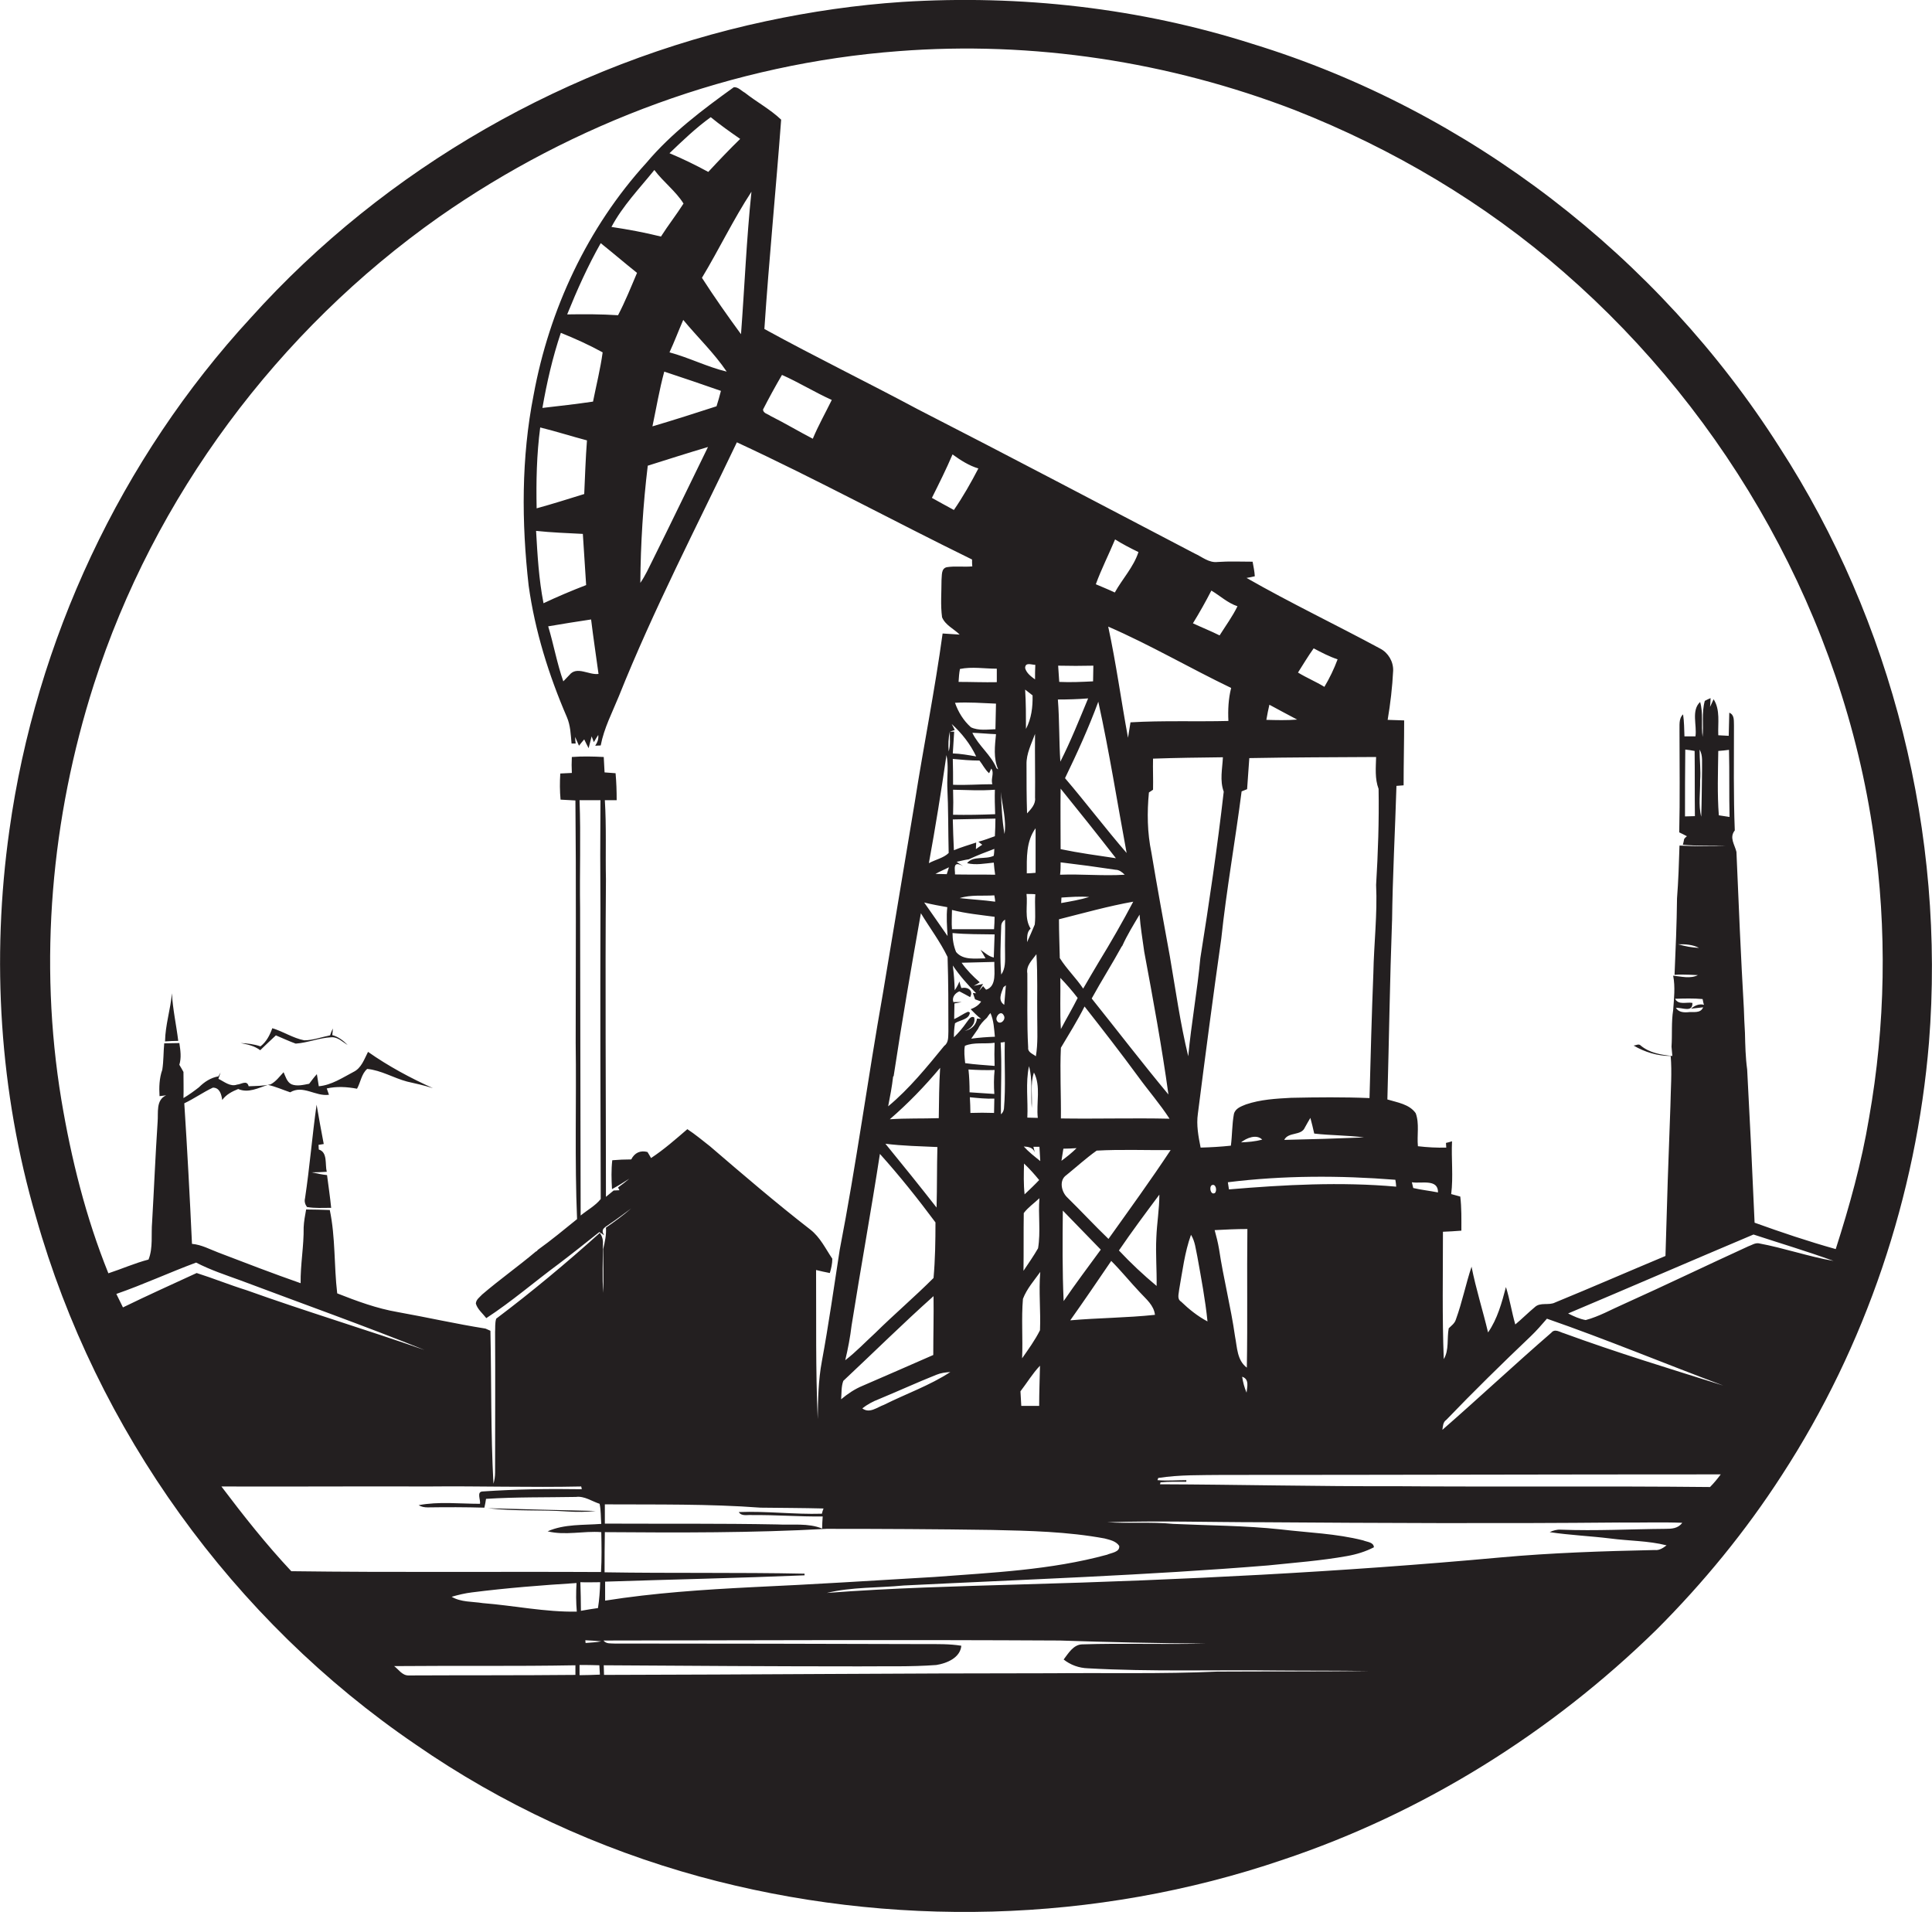 <?xml version="1.0" encoding="utf-8"?>
<!-- Generator: Adobe Illustrator 19.2.0, SVG Export Plug-In . SVG Version: 6.00 Build 0)  -->
<svg version="1.1" id="Layer_1" xmlns="http://www.w3.org/2000/svg" xmlns:xlink="http://www.w3.org/1999/xlink" x="0px" y="0px"
	 viewBox="0 0 702.4 695.1" enable-background="new 0 0 702.4 695.1" xml:space="preserve">
<g>
	<path fill="#231F20" d="M646.9,162.5C602.9,93.3,534,40.1,455.5,16C414.5,2.9,371-2,328,0.7c-16.6,1.1-33.1,3.5-49.5,7
		C206.9,23,140.2,61,91.2,115.5C43.9,166.8,13,232.9,3.4,301.9c-6.6,46.8-3.6,95.1,9.7,140.6C35,519.9,84.7,589,151.1,634.2
		c31.3,21.7,66.4,37.9,103.2,48c69.2,18.9,144.1,17.1,212.1-6.1c50.9-17,97.5-46.1,135.8-83.6c17.1-17.1,32.5-35.9,45.6-56.2
		c30.5-46.9,48.9-101.6,53.5-157.3C707.3,303.4,688.1,226.1,646.9,162.5z M44.7,475.3c-0.8-1.6-1.6-3.3-2.4-4.9
		c9.8-3.4,19.3-7.8,29-11.4c5.2,2.7,10.7,4.5,16.2,6.5c22.3,8.4,44.8,16.4,66.9,25.3c-21.5-7.5-43.4-14.1-64.9-21.8
		c-6.1-1.9-12-4.3-18-6.2C62.6,466.9,53.5,471,44.7,475.3z M148.5,609.1c-2.3,0-3.6-2.2-5.2-3.4c22-0.2,44,0.1,65.9-0.3
		c0,1.2,0,2.4,0,3.5C189,609.1,168.8,609,148.5,609.1z M175.5,582.8c-3.8-0.6-7.9-0.3-11.3-2.3c2.4-0.7,4.9-1.3,7.4-1.6
		c12.6-1.6,25.3-2.6,38-3.4c-0.2,3.5-0.2,6.9,0.1,10.4C198.2,586.1,186.9,583.7,175.5,582.8z M210.7,609c0-1.2,0-2.5,0-3.7
		c2.4,0,4.8,0,7.2,0.1c0.1,1.1,0.1,2.3,0.2,3.4C215.6,608.9,213.1,609,210.7,609z M211,575.2c2.4,0.1,4.8,0,7.2,0
		c-0.1,3.2-0.3,6.3-0.8,9.4c-2,0.3-4.1,0.6-6.2,1C211.2,582.1,211.1,578.7,211,575.2z M212.9,597.3c0-0.3-0.1-0.7-0.1-1
		c1.9,0.1,3.9,0.2,5.8,0.4C216.8,597.1,214.8,597.1,212.9,597.3z M218.5,571.5c-37.5-0.2-75.1,0.2-112.6-0.3
		c-9.1-9.7-17.4-20.2-25.4-30.8c25,0.1,50.1-0.1,75.1,0c18.6-0.2,37.1,0.4,55.7,0c0.1,0.3,0.2,0.8,0.2,1c-12-0.2-24,0-35.9,0.8
		c-2.5,0-0.8,3-1.1,4.5c-7.4,0-15-0.9-22.3,0.5c1,0.6,2.1,0.8,3.3,0.8c6.9-0.1,13.7-0.1,20.6,0.1c0.2-0.8,0.5-2.4,0.6-3.2
		c10.9-0.7,21.8-0.5,32.7-0.7c3.1-0.4,5.8,1.6,8.6,2.5c0.5,2.4,0.4,4.9,0.6,7.3c-6.5,0.5-13.4,0-19.5,2.7c6.4,1.6,13-0.2,19.5,0.3
		C218.7,561.8,218.8,566.7,218.5,571.5z M442.5,607.7c-20,0.9-40,0.4-60.1,0.6c-54.3,0-108.5,0.5-162.8,0.6c0-1.2-0.1-2.4-0.1-3.5
		c31,0.2,61.9,0.4,92.8,0.4c9.4-0.1,18.7,0.2,28.1-0.5c3.8-0.6,8.7-2.6,9.1-7c-4.3-0.7-8.7-0.6-13.1-0.6c-37.7-0.1-75.3-0.2-113-0.2
		c-1.4-0.1-3,0.2-4-1.1c55.3-0.1,110.6-0.3,165.9,0c17.6,0.6,35.2,1,52.9,1.1c-14.9,0.4-29.9-0.2-44.8,0.3c-3.2,0.1-5,3.3-6.7,5.5
		c2.5,2,5.6,3.1,8.8,3.2c23,1.3,46,0.5,69,0.8c11,0.1,22,0,33,0.2C479.2,607.7,460.9,607.6,442.5,607.7z M273.6,550.8
		c8.5-0.1,17,0.6,25.5,0.5c-0.1,1.1-0.2,3.3-0.2,4.4c-5.1-2.1-10.9-1.2-16.3-1.5c-20.9-0.4-41.8-0.2-62.7-0.3c0-2.3,0-4.7,0-7
		c18.9,0.1,37.8-0.2,56.6,1.2c7.6,0.1,15.2,0.1,22.9,0.3c-0.2,0.5-0.5,1.4-0.6,1.9c-10.1,0.3-20.1-1-30.2-0.6
		C269.6,551.4,271.9,550.6,273.6,550.8z M219.9,557c26.9,0.2,53.8,0.3,80.6-1.2c20,0,40.1,0.1,60.1,0.4c13.7,0.3,27.5,0.6,41,3.1
		c1.8,0.5,4.1,0.9,5.3,2.7c0.3,2.3-2.9,2.5-4.4,3.2c-20.5,5.6-41.8,6.5-62.8,8.1c-22,1.3-44,2.7-66.1,3.7
		c-17.9,0.9-35.9,2.1-53.6,4.9c0-2.3,0-4.6,0-6.9c24.2-0.8,48.4-1.3,72.5-2.3l0-0.6c-24.2-0.5-48.5-0.1-72.7-0.5
		C219.8,566.7,219.8,561.8,219.9,557z M344.4,285.9c0.4,8,0.3,16.1,0.5,24.2c-1.8,1.8-4.8,2.4-7.2,3.7c2.4-13.1,4.5-26.2,6.4-39.3
		C344.9,278.2,344.3,282.1,344.4,285.9z M346,263.2c3.6,3.3,6.8,7.3,8.9,11.8c-2.8-0.5-5.7-1-8.5-1.1c0.2-2.6,0.3-5.3,0.5-7.9
		l-1.6,0c0,2.4,0.3,4.9-0.4,7.2c-0.2-2.4-0.1-4.9,0.4-7.2l1.8-0.6C346.8,264.8,346.3,263.7,346,263.2z M362.4,243.1
		c0,1.6,0,3.2,0,4.9c-4.6,0.1-9.3-0.1-13.9-0.1c0.1-1.6,0.2-3.2,0.5-4.7C353.4,242.3,357.9,243.1,362.4,243.1z M346.8,185.4
		c-2.7-1.5-5.4-2.9-8-4.4c2.6-5.2,5.2-10.4,7.5-15.8c2.9,2.1,6,4.1,9.4,5.1C353,175.5,350.1,180.6,346.8,185.4z M364,336.8
		c0-1.1,0.5-1.9,1.4-2.5c0.1,4.2-0.1,8.3,0,12.5c0,2.5,0.2,5.3-1.4,7.5C363.5,348.5,363.8,342.7,364,336.8z M363.9,287.9
		c0.4,5.1,2.1,10.1,1.3,15.3C364.3,298.1,364.1,293,363.9,287.9z M363.8,379c0.4,0,1.1-0.1,1.5-0.2c-0.2,8,0.4,16.1-0.3,24.2
		c-0.1,0.8-0.4,1.5-1.1,2.1C363.8,396.4,364.3,387.7,363.8,379z M365.1,365.3c-2.4-1.6-1.1-4.2-0.3-6.4c0.2-0.2,0.7-0.5,0.9-0.7
		C365.5,360.7,365.3,363,365.1,365.3z M364.9,369.1c1.1,1.6-1.5,3.9-2.5,1.9C361.7,369.6,363.9,367.1,364.9,369.1z M362.3,279.3
		c-2-4.9-6.5-8.1-8.8-12.9c2.9,0.1,5.7,0.4,8.6,0.5c-0.4,4.3-1,8.7,0.8,12.8C362.8,279.7,362.5,279.4,362.3,279.3z M361.5,397.7
		c-3-0.2-6-0.4-9-0.6c0-2.8-0.1-5.6-0.4-8.3c3.1,0.2,6.3,0.3,9.5,0.2C361.3,391.9,361.3,394.8,361.5,397.7z M361.5,399.4
		c0,1.7-0.1,3.4-0.1,5.2c-2.9-0.1-5.8-0.1-8.6,0c0-1.9-0.1-3.8-0.2-5.7C355.6,399.2,358.5,399.5,361.5,399.4z M350.9,386.5
		c-0.2-2.1-0.5-4.3-0.1-6.3c3.3-1.4,7.2-0.6,10.8-1.1c-0.1,2.8-0.1,5.6,0,8.4C358,387.2,354.4,387,350.9,386.5z M352,367.8
		c-1.8,0.7-3.3,1.9-5.1,2.7c0-1.9,0.1-3.8,0.1-5.7c0.7-0.1,2-0.4,2.6-0.5c-0.7,0-2.2,0-3,0c-0.6-1.8,0.7-3.3,2.2-3.9
		c1,0.5,3,1.6,3.9,2.1c1.3-2.4-0.8-3.8-3.2-3.3c-0.2-0.6-0.6-1.8-0.7-2.4c-0.4,1.1-1,2.2-1.7,3.2c-0.1-3-0.3-6-0.7-9
		c2.5,3.7,5.4,7,8.5,10.1l-1.2-0.1c0.2,0.6,0.6,1.7,0.8,2.3c0.5,0.2,1.6,0.6,2.2,0.8c-0.9,1.4-2.3,2.2-3.8,2.8
		c1.2,1.2,2.4,2.5,3.8,3.5l-1.5-0.1c-0.3,2.5-2.2,4-4.5,4.5c2.1-0.7,4-2.5,3.5-4.9c-1.3-0.8-2.1,1-2.8,1.8c-1.4,2-2.9,3.8-4.6,5.4
		c0-1.7,0.1-3.4,0.4-5.1c1.7-1.2,5.2-1.3,5.4-3.9L352,367.8z M361.8,296c-5.1,0.2-10.2,0.3-15.3,0.2c0.1-3,0.1-6.1,0-9.1
		c5.1,0.1,10.1,0.4,15.2,0C361.6,290,361.7,293,361.8,296z M360.8,285.1c-4.8,0-9.5,0.4-14.3,0.2c0-3.1,0-6.3-0.1-9.4
		c3.2,0.3,6.4,0.6,9.7,0.6c1.2,1.5,2,3.3,3.5,4.6c0.2-0.4,0.6-1.3,0.8-1.7C361.6,281.1,360.1,283.1,360.8,285.1z M361.6,333.3
		c0,1.5-0.1,3-0.2,4.5c-5.1,0-10.2,0-15.3,0c-0.2-2.4,0-4.7,0-7C351.1,332.1,356.4,332.6,361.6,333.3z M348.9,326.5
		c4.1-1.3,8.4-0.7,12.6-1c0.1,0.7,0.3,1.5,0.3,2.3C357.5,327.2,353.2,327,348.9,326.5z M361.6,339.7c-0.1,2.8-0.2,5.6-0.3,8.4
		c-1.9-0.4-3.3-1.8-4.8-2.8c0.6,1,1.2,2,1.8,3.1c-3.6,0-8.1,0.8-10.7-2.3c-0.9-2.2-1.3-4.5-1.3-6.9
		C351.4,339.7,356.5,339.6,361.6,339.7z M358.5,359.8l-1.1-1.3c-0.5,0.6-1,1.2-1.5,1.8l1.5-2.6l-3.4,0.7c0.8-0.4,1.5-0.8,2.2-1.3
		c-2.4-2.1-4.7-4.4-6.6-7.1c4-0.1,7.9-0.2,11.9-0.3C361.4,353,362.5,358.6,358.5,359.8z M353.1,377.6c0.8-1.2,1.7-2.4,2.5-3.6
		c0.7-1.6,1.9-2.8,3.2-4c0.4-0.6,0.8-1.2,1.3-1.7c1.2,2.7,1.3,5.7,1.6,8.6C358.9,377,356,377.2,353.1,377.6z M347.2,317.9
		c0.1-1.7-1.1-5.3,3-3c-0.4-0.3-1.3-0.8-1.7-1.1c-0.2-0.1-0.5-0.4-0.7-0.5c1.5-0.3,2.9-0.7,4.4-0.9c3-1.4,6.1-2.6,9.3-3.8
		c0,0.6-0.1,1.9-0.2,2.5c-3,1.5-7.6-0.1-9.7,2.7c3.2,0.8,6.5,0.1,9.7-0.2c0.1,1.5,0.3,2.9,0.5,4.4C357,317.9,352.1,318,347.2,317.9z
		 M361.7,304c-2,0.7-4,1.5-6,2c0.4,0.3,1.1,0.9,1.4,1.1c-0.8,0.5-1.6,1.1-2.3,1.6c0-0.6,0.1-1.8,0.1-2.4c-2.7,0.9-5.5,1.7-8.1,2.8
		c-0.2-3.7-0.3-7.5-0.4-11.2c5.2-0.1,10.3-0.2,15.5-0.3C361.9,299.8,361.8,301.9,361.7,304z M362.1,255.8c-0.1,3.1-0.1,6.2-0.2,9.3
		c-2.9,0.1-6.2,0.6-8.9-0.7c-2.7-2.4-4.6-5.5-5.8-8.9C352.1,255.2,357.1,255.6,362.1,255.8z M345.5,498.8
		c-7.5,4.9-16.1,7.9-24.1,11.9c-2.5,0.9-5.3,3.3-7.9,1.3c1.8-1.4,3.8-2.5,5.9-3.3c7-2.9,14-6.1,21-8.9
		C342.1,499.1,343.8,498.9,345.5,498.8z M341.3,406.5c-5.9,0.2-11.9,0-17.8,0.4c6.6-5.7,12.7-12,18.3-18.7
		C341.4,394.2,341.4,400.4,341.3,406.5z M345,315.3c-0.3,0.8-0.5,1.7-0.8,2.5c-1.4,0-2.7-0.1-4.1-0.1
		C341.7,316.8,343.4,316.1,345,315.3z M344.4,329.8c-0.4,3.5-0.1,7,0.1,10.5c-2.8-4-5.6-8.1-8.5-12.2
		C338.8,328.8,341.6,329.3,344.4,329.8z M344.5,347.9c0.3,9,0.3,18,0.3,27c-0.1,1.8,0.2,4.1-1.5,5.3c-6.3,7.7-12.7,15.6-20.4,22
		c0.7-3.6,1.4-7.2,1.8-10.8l0.2-0.2c3-19.8,6.4-39.5,9.9-59.2C338,337.3,341.8,342.3,344.5,347.9z M340.8,417
		c-0.2,7.3-0.1,14.7-0.3,22c-6.1-7.8-12.3-15.5-18.6-23.2C328.2,416.6,334.5,416.7,340.8,417z M340.1,444.4c0,6.7-0.1,13.5-0.7,20.2
		c-6.9,6.9-14.3,13.2-21.2,20c-3.6,3.3-7,6.9-10.9,9.9c1-4.2,1.8-8.4,2.3-12.6c3.3-20.8,7.1-41.6,10.3-62.4
		C327,427.4,333.7,435.8,340.1,444.4z M339.4,471.2c0.1,7.1-0.1,14.3-0.1,21.4c-8.6,3.8-17.2,7.5-25.7,11.2
		c-2.9,1.2-5.4,2.9-7.8,4.9c0.2-2.2,0-4.6,0.8-6.7C317.5,491.8,328.2,481.2,339.4,471.2z M371.9,472.2c1.4-3.7,4.1-6.7,6.3-9.8
		c-0.6,7.1,0.2,14.2-0.1,21.2c-1.8,3.6-4.2,6.9-6.5,10.2C371.9,486.5,371.3,479.3,371.9,472.2z M377.1,369.9c0,4.7,0.3,9.4-0.5,14.1
		c-1.1-0.9-3-1.4-2.8-3.2c-0.5-9-0.2-18-0.3-26.9c-0.5-2.9,1.8-4.9,3.3-7C377.3,354.6,377,362.3,377.1,369.9z M377.3,406.4
		c-1,0-2.9-0.1-3.8-0.1c0.3-6.2-0.7-12.6,0.6-18.7c1.4,5,0.6,10.1,1,15.2c0.3-4.3-0.6-8.8,0.8-12.9
		C378.5,394.9,376.7,400.9,377.3,406.4z M373.2,325c0.8,0,2.4,0,3.2,0.1c-0.3,3.7,0.2,7.3-0.2,11c-0.9,2.1-1.8,4.3-2.8,6.4
		c0.1-1.7-0.2-3.6,1.3-4.9C372.3,333.8,373.7,329.1,373.2,325z M373.3,317.5c0-5.6-0.3-11.6,3.2-16.4c0,5.4,0,10.8,0,16.2
		C375.7,317.4,374.1,317.5,373.3,317.5z M373.4,295.7c-0.2-5.9-0.2-11.9-0.2-17.8c-0.1-3.9,1.8-7.5,3.1-11.1
		c-0.1,7.7,0.1,15.5,0,23.2C376.6,292.3,374.9,294.1,373.4,295.7z M373,265c0-4.8,0-9.5-0.3-14.3c0.9,0.7,1.8,1.4,2.7,2.1
		C375.5,257,375,261.2,373,265z M376.3,247c-1.5-1.1-3.1-2.3-3.6-4.1c0-2.3,2.3-1.2,3.7-1.2C376.3,243.4,376.3,245.2,376.3,247z
		 M376.2,418.9c-0.1-0.5-0.4-1.5-0.5-2h2.2c0.1,1.7,0.2,3.5,0.3,5.2c-2.1-1.7-4.2-3.3-6-5.3C373.8,416.9,375.5,417.1,376.2,418.9z
		 M377.8,429c-1.7,1.8-3.5,3.5-5.3,5.2c-0.4-3.7-0.3-7.5-0.2-11.2C374.3,424.9,376.1,426.9,377.8,429z M372.2,441
		c1.6-2.1,3.8-3.6,5.7-5.4c-0.5,6,0.5,12.2-0.5,18.2c-1.6,2.8-3.5,5.5-5.3,8.2C372.2,455,372.1,448,372.2,441z M378.1,496.5
		c-0.1,4.9-0.3,9.7-0.3,14.6c-2.2,0-4.3,0-6.5,0c-0.1-1.8-0.2-3.6-0.3-5.3C373.4,502.7,375.4,499.3,378.1,496.5z M500.3,275.2
		c-0.1,3.9-0.5,7.9,0.9,11.6c0.2,11.6-0.2,23.3-0.9,34.9c0.5,10.7-0.8,21.4-1,32.1c-0.6,15.1-1,30.3-1.4,45.4
		c-9.5-0.4-19-0.3-28.5-0.1c-5.5,0.3-11.1,0.6-16.4,2.4c-1.7,0.7-3.9,1.4-4.4,3.5c-0.7,3.8-0.6,7.7-1.1,11.5
		c-3.7,0.4-7.3,0.6-11,0.7c-0.8-4-1.6-8.2-1-12.3c2.7-21.2,5.5-42.5,8.5-63.6c1.9-17.9,5.1-35.7,7.4-53.6c0.5-0.2,1.5-0.6,2-0.8
		c0.3-3.8,0.5-7.6,0.8-11.3C469.7,275.3,485,275.3,500.3,275.2z M460.4,261.7c0.3-1.9,0.7-3.7,1.1-5.5c3.3,1.8,6.7,3.6,10.1,5.4
		C467.8,261.9,464.1,261.8,460.4,261.7z M471.9,244.5c1.9-3,3.7-6,5.7-8.8c2.8,1.5,5.7,3,8.7,4c-1.3,3.5-2.9,6.8-4.8,10
		C478.4,247.8,475,246.4,471.9,244.5z M453.5,446.8c-0.2,16.8,0.1,33.6-0.2,50.4c-3.6-2.7-3.5-7.4-4.3-11.4
		c-1.5-10.6-4.2-21-5.8-31.7c-0.4-2.4-1-4.7-1.6-6.9C445.5,447,449.5,446.8,453.5,446.8z M440.5,430.9c1.5-0.8,2.1,1.9,1.2,2.8
		C440.2,434.6,439.5,431.7,440.5,430.9z M453.2,506.3c-0.8-1.9-1.3-3.8-1.6-5.8C454.3,501.4,453.4,504.2,453.2,506.3z M446.8,432.4
		c-0.1-0.6-0.3-1.9-0.4-2.6c20.2-2.5,40.6-2.5,60.9-0.9c0.1,0.6,0.3,1.9,0.3,2.5C487.4,429.6,467,430.7,446.8,432.4z M451.2,415.3
		c2-1.6,5.6-3.1,7.7-1C456.3,415,453.7,415.2,451.2,415.3z M466.9,414.4c1.5-3,6.2-1.4,7.5-4.5c0.7-1.2,1.3-2.4,2-3.5
		c0.5,1.9,1,3.8,1.4,5.7c6,0.7,12.1,0.6,18.1,1.4C486.2,413.9,476.5,414.2,466.9,414.4z M420.5,467.5c-4.8-4-9.4-8.3-13.7-12.9
		c4.7-6.9,9.7-13.6,14.7-20.3c0,5.2-0.9,10.4-1.1,15.6C420.1,455.8,420.6,461.6,420.5,467.5z M404,458.4c3.7,3.7,6.9,7.7,10.5,11.5
		c2.2,2.4,5,4.6,5.4,8.1c-10.3,1.1-20.6,1.1-30.8,2C394.2,472.8,399.1,465.6,404,458.4z M386.7,473c-0.5-10.9-0.4-21.9-0.3-32.9
		c4.6,4.7,9.2,9.5,13.8,14.2C395.6,460.6,391,466.7,386.7,473z M403,450.4c-5.1-4.9-9.9-10.1-14.9-15c-2.2-2-3.2-6.3-0.4-8.2
		c3.7-3,7.2-6.2,11-8.9c8.9-0.5,17.9-0.1,26.9-0.2C418.4,429,410.7,439.6,403,450.4z M385.7,380.9c2.9-4.9,6-9.8,8.6-15
		c6.6,8.4,13.2,16.9,19.5,25.5c3.7,5.1,7.9,9.9,11.4,15.3c-13.2-0.3-26.3,0.1-39.5-0.1C385.8,398,385.3,389.4,385.7,380.9z
		 M385.6,286.7c6.8,8.4,13.5,16.8,20.1,25.3c-6.7-1-13.4-1.9-20.1-3.3C385.6,301.3,385.5,294,385.6,286.7z M385.6,313.5
		c6.7,0.8,13.4,1.7,20,2.7c1.3,0,2.4,0.9,3.3,1.8c-7.8,0.5-15.7-0.3-23.5,0C385.6,316.5,385.6,315,385.6,313.5z M396,326.1
		c-3.3,1-6.8,1.6-10.2,2.2c0-0.7,0.1-1.4,0.1-2C389.2,326.1,392.6,325.8,396,326.1z M412,327.8c-3.9,7.4-8.1,14.7-12.5,21.9
		c-1.9,3.2-3.8,6.4-5.7,9.7c-2.6-3.9-6-7.1-8.5-11.1c-0.1-4.7-0.3-9.4-0.3-14.1C394.1,331.9,403,329.4,412,327.8z M414.3,332.5
		c0.3,4.5,1.1,9,1.7,13.5c3.2,17.2,6.4,34.5,8.8,51.9c-9.5-11.4-18.6-23.3-27.9-34.9c3.5-6.4,7.4-12.5,10.9-18.9l0.2-0.2
		C409.8,339.9,412.1,336.2,414.3,332.5z M385.5,355.5c2.2,2.3,4.3,4.7,6.3,7.3c-1.9,3.8-4.1,7.5-6.1,11.3
		C385.3,367.9,385.6,361.7,385.5,355.5z M386.6,417.6c1.6,0,3.2-0.1,4.8-0.2c-1.7,1.7-3.6,3.2-5.5,4.6
		C386.1,420.5,386.4,419.1,386.6,417.6z M425.3,347.6c-2.3-12.6-4.6-25.1-6.7-37.7c-1.5-7.2-1.6-14.5-0.9-21.8
		c0.4-0.3,1.1-0.7,1.5-1c0.1-3.8-0.1-7.5,0-11.3c8.5-0.3,16.9-0.4,25.4-0.5c-0.2,4.2-1.2,8.4,0.3,12.5c-2.3,20.2-5.3,40.4-8.5,60.5
		c-1.1,11.9-3.3,23.8-4.4,35.7C429.1,372.1,427.4,359.8,425.3,347.6z M428.7,468.8c1.2-6.7,2-13.5,4.3-19.9c1.5,2.4,1.7,5.2,2.3,7.9
		c1.4,7.8,2.9,15.7,3.7,23.6c-3.6-1.9-6.8-4.5-9.6-7.2C427.8,472.2,428.6,470.3,428.7,468.8z M447.6,250.1c-1,3.9-1.2,8-1,12
		c-11.9,0.3-23.8-0.2-35.6,0.5c-0.3,1.9-0.6,3.7-0.9,5.6c-2.5-13.5-4.3-27-7.2-40.4C418.1,234.4,432.6,242.9,447.6,250.1z
		 M433.7,226.6c2.4-3.9,4.6-7.8,6.7-11.9c3.2,1.9,5.9,4.5,9.5,5.7c-1.8,3.7-4.3,7.1-6.5,10.6C440.2,229.4,436.9,228.1,433.7,226.6z
		 M405.3,215.4c-2.3-1.1-4.6-2-6.9-3c2-5.5,4.7-10.8,7-16.3c2.7,1.7,5.6,3.2,8.5,4.6C412.1,206.2,408,210.5,405.3,215.4z
		 M399.3,255.1c4,18.2,6.9,36.7,10.3,55c-7.7-8.9-14.8-18.3-22.4-27.2C391.6,273.8,395.8,264.6,399.3,255.1z M397.4,247.7
		c-4.1,0.2-8.2,0.4-12.3,0.2c-0.1-2-0.3-3.9-0.4-5.9c4.3,0.1,8.5,0.1,12.8,0C397.5,243.9,397.4,245.8,397.4,247.7z M395.6,253.9
		c-3.2,7.7-6.3,15.5-10.1,23c-0.5-7.5-0.3-15.1-0.9-22.6C388.2,254.3,391.9,254.2,395.6,253.9z M605.5,555.8
		c-12.7,0.1-25.3,0.8-38,0.3c-1.5-0.1-2.8,0.3-4.1,0.9c7.3,1.1,14.7,1.4,22,2.3c6.8,0.9,13.8,0.8,20.5,2.5c-1.3,1-2.7,1.9-4.3,1.7
		c-18.7,0.4-37.4,1-56.1,2.7c-57.9,5.3-115.9,8.2-174,9.8c-23.7,0.7-47.3,1.3-70.9,3.1c9.1-2.2,18.6-1.8,27.9-2.7
		c44.2-2.2,88.4-3.7,132.5-7.3c9.6-1,19.2-1.7,28.7-3.4c3.4-0.6,6.7-1.6,9.8-3.2c-0.1-1.9-2.5-1.9-3.9-2.5c-9.8-2.5-20-2.8-30-4
		c-13-1.4-26.1-1.4-39.1-2c-8-0.8-16-0.1-24-0.6c18.7-0.6,37.5,0,56.2,0c43.3,0.3,86.6,0.5,129.9,0.1c7.7,0.1,15.3-0.2,23,0.1
		C610.1,555.7,607.7,555.8,605.5,555.8z M621.7,540.6c-38.1-0.4-76.1,0-114.2-0.3c-28.6,0.1-57.2-0.6-85.8-0.7
		c0.1-0.2,0.2-0.5,0.2-0.7c3.1-0.3,6.3-0.2,9.4-0.2l0-0.6c-3.5,0-7,0.3-10.5,0l0.3-0.8c7.8-1.2,15.7-1,23.5-1.1
		c60.3,0,120.7-0.2,181-0.2C624.4,537.6,623.1,539.2,621.7,540.6z M513.3,429.8c3.3,0.6,9.6-1.4,9.5,3.7c-3-0.6-6-0.9-9-1.6
		C513.7,431.4,513.4,430.3,513.3,429.8z M568.6,484.7c-1.5-0.4-3.3-1.8-4.6-0.2c-13.4,11.6-26.3,23.7-39.6,35.3
		c0.2-1.3,0.2-2.8,1.4-3.6c10-10.4,20.3-20.5,30.7-30.4c2.1-2,4-4.2,5.9-6.4c21.6,7.5,42.7,16.3,64.1,24.3
		C607.1,497.6,587.7,491.7,568.6,484.7z M639.4,452c-1.4-0.2-2.6,0.7-3.8,1.1c-15.1,6.9-30,14.1-45.1,20.9c-4.6,2-9.1,4.6-14,5.9
		c-2.3-0.4-4.4-1.4-6.4-2.4c22.5-9.5,44.9-19.2,67.4-28.7c9.7,3.2,19.5,6.1,29.1,9.6C657.4,456.8,648.6,453.7,639.4,452z
		 M619.2,366.2c-1,2.4-3.7,1.5-5.7,1.8c-1.6,0.1-3.3-0.1-4.2-1.6c2.2-0.2,6.1,1.9,6-1.8c-2.1-0.4-5.1,0.9-6.3-1.5
		c3.3-0.1,6.7-0.2,10,0.1c0.1,0.5,0.3,1.6,0.5,2.1c-1.8-0.5-3.4,0.3-4.7,1.4C615.8,366.6,618.1,366.3,619.2,366.2z M679.5,406.5
		c-2.7,16.2-7.1,32-12.1,47.6c-10-2.8-19.8-6.1-29.5-9.6c-0.8-18.6-1.7-37.1-2.7-55.7c-0.6-4.4-0.7-8.9-0.8-13.3
		c-0.2-3-0.3-5.9-0.4-8.8c-1.1-19-1.9-38-2.7-57c-0.6-2.6-2.7-5.2-0.6-7.8c-0.5-12.7-0.3-25.4-0.3-38.1c-0.1-1.7,0.3-3.9-1.7-4.7
		c-0.1,2.8-0.1,5.6-0.2,8.4c-1.3-0.1-2.5-0.1-3.8-0.2c-0.2-4.4,0.8-9.2-1.7-13.1c-0.3,0.7-1,2.1-1.3,2.8c0.1-0.8,0.2-2.4,0.2-3.2
		c-0.5,0.2-1.6,0.7-2.1,1c-1.2,4.3-0.4,8.7-0.8,13.1c-0.6-4.2,0.3-8.6-0.9-12.7c-3.3,3.1-1.1,8.4-1.7,12.5c-1.4,0-2.7,0-4,0
		c-0.1-2.7-0.1-5.4-0.5-8c-1.7,1.6-1.2,4.1-1.3,6.2c0,12.2,0.2,24.5-0.1,36.7c0.9,0.4,1.8,0.9,2.8,1.4c-0.3,0.2-0.8,0.7-1,1
		c-0.1,0.5-0.3,1.6-0.5,2.1c5.3,0.5,10.5,0.3,15.8,0.4c-5.7,0.2-11.4,0.2-17-0.1c-0.2,6.4-0.4,12.8-0.9,19.2
		c-0.1,9.3-0.5,18.5-0.9,27.8c0.4,0,1.3-0.1,1.7-0.1l0.8,0c2,0,4,0.1,6,0.2c-2.8,1.4-6,0.5-9,0.2c0.8,4.1,0.3,8.3,0,12.5
		c-0.7,4.4-0.3,8.8-0.6,13.3c0.1,0.8,0.2,2.5,0.3,3.4c-4-0.4-8.3-1.1-11.5-3.8c-0.7-0.8-1.8,0-2.6,0c4.1,2.4,8.7,3.8,13.5,3.8
		c0.5,6,0,12.1-0.1,18.1c-0.7,18.2-1.3,36.4-1.8,54.6c-13.4,5.6-26.7,11.4-40.1,16.9c-2.3,1.2-5.4-0.2-7.4,1.7
		c-2.4,2-4.7,4.3-7.1,6.3c-1.3-4.5-2-9.2-3.4-13.6c-1.5,5.7-3.1,11.6-6.5,16.5c-1.9-8-4.4-15.8-6-23.9c-2.1,6.3-3.4,12.9-5.7,19.2
		c-0.4,1.4-1.7,2.3-2.6,3.2c-0.7,3.7,0.2,7.9-1.8,11.2c-0.6-15.4-0.3-30.8-0.3-46.3c2.2-0.1,4.4-0.2,6.7-0.4c0-4.1,0.1-8.3-0.4-12.4
		c-1.1-0.3-2.2-0.6-3.3-0.9c0.8-6.4,0-12.8,0.3-19.2c-0.6,0.2-1.6,0.5-2.2,0.6l0.1,1.7c-3.4,0.1-6.9-0.1-10.3-0.5
		c-0.4-4,0.6-8.2-0.8-12c-2.3-3.3-6.7-3.9-10.3-5c0.6-21.7,0.9-43.5,1.7-65.2l0,0.5c0.2-16.5,1.1-32.9,1.6-49.3c0.7,0,2-0.2,2.6-0.2
		c0-7.9,0.2-15.7,0.2-23.6c-2-0.1-4-0.1-6-0.2c1-5.9,1.7-11.9,2-17.9c0.1-3.3-1.8-6.5-4.7-8c-16.1-8.7-32.7-16.6-48.6-25.7
		c0.7-0.1,2.2-0.4,3-0.6c-0.1-1.8-0.5-3.6-0.8-5.3c-4.2,0-8.5-0.2-12.7,0.1c-3.2,0.4-5.7-1.9-8.4-3.1c-33.5-17.5-67-35.2-100.6-52.4
		c-18.5-9.9-37.4-19.1-55.8-29.2c1.7-25.4,4.2-50.7,6.1-76.1c-4-3.8-8.9-6.4-13.2-9.8c-1.3-0.7-2.4-2.1-4-2
		c-11.4,8.2-22.7,16.7-31.8,27.5c-21.4,23.5-35.3,53.3-41,84.4c-4.5,22.8-4.4,46.3-1.8,69.3c2.3,16.5,7.3,32.5,13.9,47.8
		c1.3,3,1.4,6.3,1.7,9.6l1.5,0c-0.1-0.6-0.2-1.8-0.2-2.4c0.3,0.8,1.1,2.4,1.4,3.2c0.5-0.6,1.4-1.8,1.9-2.3c0.5,1.1,1.1,2.2,1.6,3.2
		c0.4-1.4,0.7-2.9,1.1-4.3l0.8,2.1c0.5-0.9,1.1-1.8,1.6-2.6c0.2,1.4-0.3,2.7-1.1,3.9c0.5,0,1.5-0.1,2-0.1c1.2-6.3,4.2-12,6.6-17.9
		c12.6-31.5,28.3-61.7,42.9-92.3c28.9,13.4,56.9,28.6,85.5,42.6c0,0.6,0,1.9,0.1,2.5c-3.1,0.3-6.2-0.2-9.3,0.3
		c-2.1,0.5-1.7,3-1.9,4.7c0,4.5-0.4,9.1,0.2,13.5c1.2,2.9,4.3,4.2,6.4,6.3c-2.1-0.1-4.1-0.3-6.2-0.4c-2.8,20.5-6.9,40.8-10.1,61.2
		c-3.9,23.2-7.7,46.4-11.6,69.6c-5.5,31-9.7,62.3-15.7,93.2c-2.1,13.5-4,27.1-6.5,40.6c-1.3,6.9-1.4,14-1.5,21
		c-0.8-18.1-0.5-36.1-0.6-54.2c1.7,0.4,3.3,0.8,5,1.1c0.5-1.7,0.9-3.4,0.9-5.2c-2.5-3.7-4.4-7.8-8-10.6c-12.5-9.7-24.5-20-36.5-30.3
		c-2.7-2.1-5.3-4.3-8.2-6.2c-4.3,3.7-8.5,7.4-13.2,10.5c-0.3-0.6-1-1.7-1.3-2.2c-2.6-0.7-4.7,0.3-5.9,2.7c-2.3,0-4.6,0.1-6.9,0.3
		c-0.4,3.5-0.3,7-0.1,10.5c2.2-1.2,4.3-2.5,6.3-3.8c-1.3,1.1-2.7,2.2-4.1,3.2l0.5,1c-0.5,0-1.6,0.1-2.1,0.1
		c-0.7,0.6-2.1,1.7-2.8,2.3c0-38.5-0.3-76.9,0-115.4c-0.2-9.6,0.2-19.2-0.4-28.8c1.4,0,2.9,0,4.3,0c0-3.3-0.1-6.5-0.4-9.8
		c-1.4-0.1-2.7-0.2-4-0.3c-0.1-1.9-0.2-3.7-0.3-5.6c-3.9-0.2-7.7-0.3-11.6,0c-0.1,1.9-0.1,3.9,0,5.8c-1.4,0.1-2.8,0.1-4.2,0.2
		c-0.2,3.2-0.2,6.3,0.1,9.5c1.8,0.1,3.6,0.2,5.4,0.3c0.3,29.3,0.1,58.7,0.1,88c0.3,21.4-0.4,42.8,0.5,64.2
		c-4.7,3.8-9.4,7.7-14.3,11.2l-0.3,0.4l-0.4,0.2c-6.4,5.4-13.2,10.2-19.5,15.6c-0.9,1-2.2,1.8-2.3,3.3c0.6,2.1,2.5,3.6,3.8,5.3
		c9.2-6,17.5-13.2,26.3-19.7c5-3.8,9.9-7.7,14.8-11.6l1.8,1.2c-1.7-2.4,0.7-3.1,1.9-4.1c2.7-1.8,5.3-3.8,7.9-5.7
		c-2.9,2.5-6,4.8-9.2,7c0.2,2.6-0.4,5.2-1,7.8c0,5.3,0.2,10.6,0,15.9c-0.4-5.9-0.1-11.9-0.1-17.8c0.1-1.5-0.3-2.8-1.1-4
		c-12.1,10.9-24.7,21.4-37.7,31.2c-0.5,1.6-0.3,3.3-0.4,4.9c0.1,17,0,34,0,51c0,1.4-0.2,2.8-0.6,4.1c-1-18.5-0.7-37-1.1-55.6
		c-0.4-0.2-1.3-0.6-1.8-0.8c-10.7-1.7-21.3-4.1-31.9-6c-7.6-1.3-14.9-4-22-6.8c-1.2-10.1-0.6-20.3-2.7-30.3
		c-2.9-0.1-5.7-0.2-8.6-0.2c-0.4,2.2-0.8,4.3-0.9,6.5c0.1,6.8-1.2,13.5-1.1,20.3c-10-3.5-19.9-7.3-29.8-11.1
		c-3.2-1.2-6.2-2.9-9.7-3.2C69,435,68.1,418.1,67,401.1c3.6-1.7,6.8-4,10.4-5.7c2.5,0,3.1,2.5,3.4,4.5c1.4-2,3.6-3.1,5.8-4
		c3.7,1.6,7.3-0.4,10.8-1.5c2.8,0.6,5.4,1.8,8.1,2.7c4.7-2.8,9.2,1.6,14.1,0.9c-0.2-0.6-0.6-1.7-0.8-2.3c3.6-0.8,7.3-0.6,11,0.1
		c1.3-2.3,1.6-5.4,3.7-7.2c5.1,0.5,9.6,3.3,14.5,4.6c3.1,0.7,6.3,1.4,9.4,2.4c-8.2-3.7-16.2-8-23.6-13.2c-1.4,2.7-2.4,5.9-5.3,7.3
		c-4,2.1-8,4.8-12.6,5.2c-0.2-1.5-0.5-3-0.7-4.4c-1,1.1-1.9,2.3-2.8,3.5c-2.1,0.4-4.4,1-6.4,0.2c-1.7-0.8-2.2-2.9-2.9-4.4
		c-1.5,1.6-2.8,3.4-4.7,4.4c-2.6,0.6-5.4,0.6-8,0.7c-0.6-2.4-2.7-0.7-4.2-0.6c-2.5,0.9-4.7-1.1-6.8-2.1c0.2-0.6,0.6-1.7,0.8-2.3
		l-0.8,1.4c-2.8,0.5-5.1,2-7.1,4c-1.8,1.4-3.6,2.7-5.6,3.9c0.1-3.2,0-6.3,0-9.5c-0.5-0.9-1-1.8-1.5-2.6c0.8-2.6,0.4-5.3,0-7.9
		c-1.8,0-3.7,0.1-5.5,0.1c-0.3,3.2-0.2,6.4-0.7,9.6c-1.1,3.1-1.2,6.4-1,9.6c0.6-0.1,1.8-0.2,2.4-0.3c-3.8,1.7-2.8,6.3-3.1,9.7
		c-0.8,12.1-1.3,24.3-2,36.4c-0.4,4.5,0.4,9.3-1.3,13.6c-5,1.3-9.7,3.4-14.6,5c-8.2-20.3-13.5-41.6-17.1-63.1
		c-8.3-50.3-3.7-102.4,11.8-150.9c21.9-68.3,66.9-128.7,125.5-170c49-34.3,107.2-55.8,167-60.3c48.8-3.8,98.4,3.8,144.1,21.4
		c35.6,14,69.1,33.8,97.9,59c60,52.2,101.4,125.9,112.6,204.8C686.1,337.9,685.5,372.7,679.5,406.5z M628.8,297
		c-1.3-0.2-2.6-0.4-3.9-0.6c-0.6-7.8-0.3-15.6-0.2-23.4c1.3-0.1,2.6-0.2,3.9-0.4C628.8,280.8,628.6,288.9,628.8,297z M617.9,272.5
		c1.3,2.2,0.8,4.9,0.9,7.3c-0.1,5.7-0.1,11.4-0.3,17.1c-1.1-4.3-0.3-8.8-0.4-13.1C618.4,280.1,617.9,276.3,617.9,272.5z
		 M616.2,296.7c-1.2,0-2.4,0.1-3.6,0.1c0-8.1,0-16.2,0.1-24.3c1.1,0.1,2.3,0.3,3.4,0.5C616.2,280.9,616.1,288.8,616.2,296.7z
		 M617.7,344.6c-2.6-0.1-5.1-0.6-7.6-1.3C612.7,343.2,615.4,343.4,617.7,344.6z M302.4,145.4c-2.3,4.7-4.9,9.3-6.9,14.1
		c-5.2-2.7-10.2-5.7-15.4-8.3c-0.9-0.7-2.6-0.9-2.7-2.3c2.2-4.3,4.5-8.5,6.9-12.6C290.4,139,296.2,142.6,302.4,145.4z M211.9,194.1
		c0.4,6.2,0.8,12.4,1.2,18.6c-5.2,2-10.4,4.2-15.5,6.6c-1.7-8.7-2.2-17.5-2.7-26.3C200.5,193.6,206.2,193.8,211.9,194.1z
		 M196.4,155.4c5.7,1.4,11.3,3.2,17,4.7c-0.5,6.5-0.7,13-1,19.5c-5.8,1.8-11.5,3.6-17.3,5.2C194.9,175.1,195.1,165.2,196.4,155.4z
		 M214.9,225.2c0.8,6.6,1.8,13.2,2.7,19.8c-3.5,0.5-7.9-3-10.6,0.4c-0.7,0.8-1.5,1.5-2.2,2.3c-2.3-6.5-3.5-13.4-5.5-20
		C204.4,226.8,209.7,226,214.9,225.2z M215.6,146c-6.1,0.9-12.3,1.6-18.4,2.3c1.6-9.2,3.7-18.4,6.7-27.3c5.2,2.1,10.3,4.4,15.2,7.1
		C218.3,134,216.8,140,215.6,146z M206.2,114.3c3.6-8.9,7.5-17.6,12.2-25.9c4.5,3.6,8.8,7.3,13.2,10.8c-2.2,5.2-4.3,10.4-6.9,15.4
		C218.6,114.2,212.4,114.2,206.2,114.3z M222.3,82.5c4.1-7.7,10.2-14,15.6-20.7c3.2,4.3,7.8,7.7,10.6,12.2c-2.6,4.1-5.6,7.9-8.2,12
		C234.3,84.5,228.3,83.4,222.3,82.5z M243.4,55.7c4.8-4.6,9.6-9.2,15-13.1c3.4,2.8,7.1,5.4,10.7,7.9c-4,3.9-7.8,7.9-11.6,12
		C252.9,60,248.2,57.7,243.4,55.7z M235.5,169.3c7.3-2.3,14.5-4.6,21.9-6.8c-6.7,13.7-13.3,27.4-20.1,41.1c-1.4,2.8-2.7,5.7-4.5,8.3
		C232.9,197.7,233.8,183.4,235.5,169.3z M237.2,155c1.4-6.6,2.5-13.3,4.3-19.9c6.9,2.3,13.8,4.6,20.6,7c-0.5,1.9-1,3.8-1.6,5.6
		C252.8,150.2,245,152.7,237.2,155z M243.4,128.1c1.8-3.9,3.3-7.9,5-11.8c5.2,6.3,11.2,12,15.8,18.8
		C257.1,133.4,250.5,130,243.4,128.1z M255.2,101c6.2-10.3,11.4-21.2,18-31.3c-1.8,17.2-2.5,34.6-3.8,51.8
		C264.5,114.8,259.7,108,255.2,101z M210.7,290.9c2.5,0,5.1,0,7.6,0c-0.1,13.3-0.1,26.5,0,39.8c-0.1,35.1,0,70.2,0.1,105.2
		c-2,2.5-4.9,4-7.3,6c-0.1-37.2-0.1-74.5-0.2-111.7C210.7,317.1,211.2,304,210.7,290.9z"/>
	<path fill="#231F20" d="M60,378.6c1.6-0.1,3.2-0.2,4.8-0.2c-0.7-5.8-2-11.5-2.3-17.3C62,367,60.1,372.6,60,378.6z"/>
	<path fill="#231F20" d="M121,373.9c-0.4,0.8-0.7,1.6-1,2.5c-3.1,0.6-6.2,1.8-9.4,1.8c-4.1-0.8-7.6-3.2-11.6-4.4
		c-0.9,2.5-2.1,4.9-4.3,6.6c-2.3-0.8-4.8-1.1-7.2-1.2c2.5,0.5,5,1,7.1,2.6c1.9-1.8,3.7-3.6,5.7-5.4c2.4,1,4.7,2.1,7.2,3
		c4.4-0.3,8.5-2.1,12.9-2.3c2.4-0.2,4.1,1.7,6,2.8c-1.6-1.6-3.4-3-5.6-3.6C120.9,375.6,121,374.5,121,373.9z"/>
	<path fill="#231F20" d="M113.3,426.2c1.8,0,3.7-0.1,5.5-0.2c-0.7-2.7,0.4-7.1-2.9-8.1c0-0.4-0.1-1.3-0.1-1.7
		c0.5-0.1,1.5-0.2,1.9-0.3c-0.9-4.8-1.8-9.5-2.6-14.3c-1.6,11.3-2.5,22.7-4.2,34c-0.3,1.2,0,2.2,0.7,3.2c2.9,0.5,5.8,0.3,8.8,0.3
		c-0.4-4-1-8-1.5-11.9C117,427,115.2,426.6,113.3,426.2z"/>
	<path fill="#231F20" d="M216.6,549.3c-13.1-0.3-26.1-0.6-39.2-1c9.7,1.2,19.4,0.5,29.1,1.2C209.9,549.7,213.2,549.7,216.6,549.3z"
		/>
</g>
</svg>
